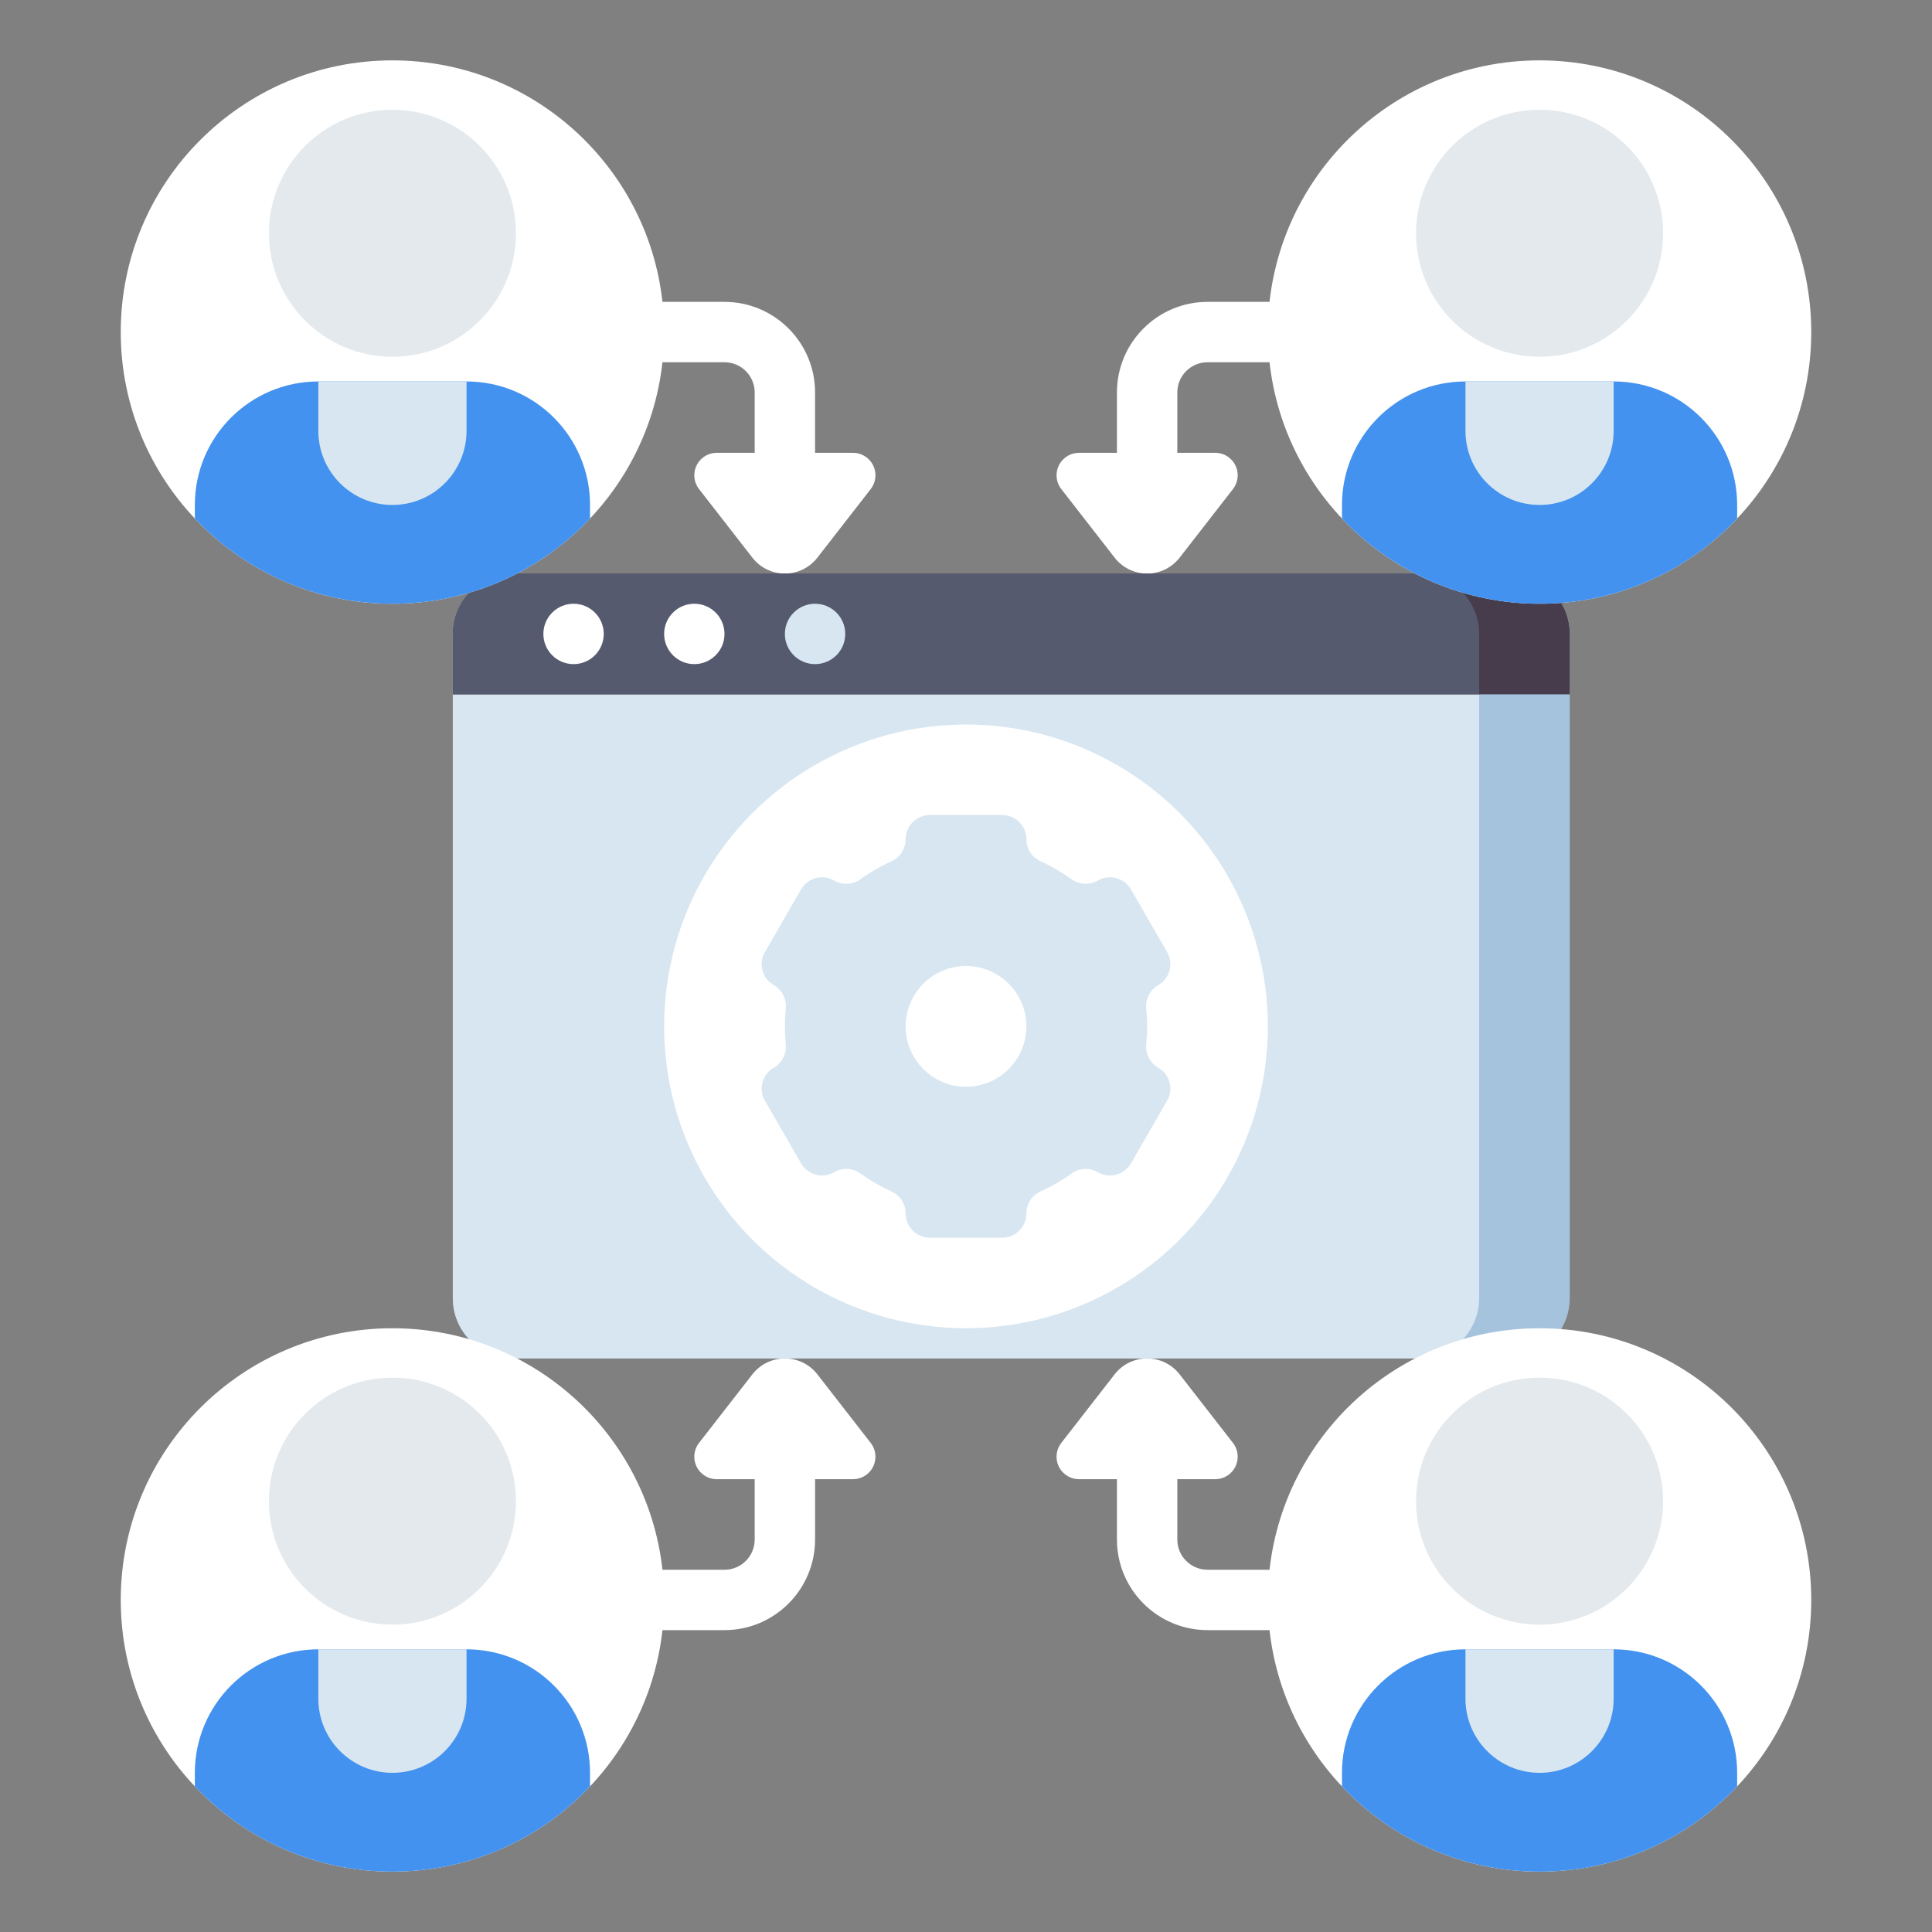 <?xml version="1.0"?>
<svg xmlns="http://www.w3.org/2000/svg" id="Layer_1" enable-background="new 0 0 512 512" height="512px" viewBox="0 0 512 512" width="512px" class=""><rect x="0" y="0" width="512" height="512" fill="#808080" stroke="none"/><g><g><g fill="#289bc3"><path d="m226.044 120h-10.044v-16c0-13.233-10.766-24-24-24h-24c-4.418 0-8 3.582-8 8s3.582 8 8 8h24c4.411 0 8 3.589 8 8v16h-10.044c-3.29 0-5.956 2.667-5.956 5.956 0 1.325.441 2.611 1.255 3.657l14.138 18.177c2.066 2.656 5.243 4.21 8.608 4.21s6.542-1.554 8.608-4.21l14.138-18.177c.813-1.046 1.255-2.333 1.255-3.657-.002-3.289-2.669-5.956-5.958-5.956z" data-original="#289BC3" class="" style="fill:#FFFFFF" data-old_color="#289BC3"/><path d="m344 80h-24c-13.234 0-24 10.767-24 24v16h-10.044c-3.29 0-5.956 2.667-5.956 5.956 0 1.325.441 2.611 1.255 3.657l14.138 18.177c2.066 2.656 5.243 4.21 8.608 4.21s6.542-1.554 8.608-4.21l14.138-18.177c.813-1.046 1.255-2.333 1.255-3.657 0-3.289-2.667-5.956-5.956-5.956h-10.046v-16c0-4.411 3.589-8 8-8h24c4.418 0 8-3.582 8-8s-3.582-8-8-8z" data-original="#289BC3" class="" style="fill:#FFFFFF" data-old_color="#289BC3"/><path d="m230.745 382.387-14.138-18.177c-2.066-2.656-5.243-4.21-8.608-4.21s-6.542 1.554-8.608 4.21l-14.138 18.177c-.813 1.046-1.255 2.333-1.255 3.657 0 3.29 2.667 5.957 5.956 5.957h10.046v16c0 4.411-3.589 8-8 8h-24c-4.418 0-8 3.582-8 8s3.582 8 8 8h24c13.234 0 24-10.767 24-24v-16h10.044c3.29 0 5.956-2.667 5.956-5.957 0-1.325-.441-2.611-1.255-3.657z" data-original="#289BC3" class="" style="fill:#FFFFFF" data-old_color="#289BC3"/><path d="m344 416h-24c-4.411 0-8-3.589-8-8v-16h10.044c3.29 0 5.956-2.667 5.956-5.957 0-1.324-.441-2.611-1.255-3.657l-14.138-18.177c-2.066-2.656-5.243-4.21-8.608-4.21s-6.542 1.554-8.608 4.21l-14.138 18.177c-.813 1.046-1.255 2.333-1.255 3.657 0 3.29 2.667 5.957 5.956 5.957h10.046v16c0 13.233 10.766 24 24 24h24c4.418 0 8-3.582 8-8s-3.582-8-8-8z" data-original="#289BC3" class="" style="fill:#FFFFFF" data-old_color="#289BC3"/></g><g><g><g><path d="m400 360h-264c-8.837 0-16-7.163-16-16v-176c0-8.837 7.163-16 16-16h264c8.837 0 16 7.163 16 16v176c0 8.837-7.163 16-16 16z" fill="#a5c3dc" data-original="#A5C3DC" class=""/></g><g><path d="m376 360h-240c-8.837 0-16-7.163-16-16v-176c0-8.837 7.163-16 16-16h240c8.837 0 16 7.163 16 16v176c0 8.837-7.163 16-16 16z" fill="#d7e6f0" data-original="#D7E6F0" class=""/></g><g><path d="m416 184h-296v-16c0-8.837 7.163-16 16-16h264c8.837 0 16 7.163 16 16z" fill="#463c4b" data-original="#463C4B"/></g><g><path d="m392 184h-272v-16c0-8.837 7.163-16 16-16h240c8.837 0 16 7.163 16 16z" fill="#555a6e" data-original="#555A6E" class=""/></g><g><circle cx="152" cy="168" fill="#289bc3" r="8" data-original="#289BC3" class="" style="fill:#FFFFFF" data-old_color="#289bc3"/></g><g><circle cx="184" cy="168" fill="#ff6e91" r="8" data-original="#FF6E91" class="" style="fill:#FFFFFF" data-old_color="#ff6e91"/></g><g><circle cx="216" cy="168" fill="#d7e6f0" r="8" data-original="#D7E6F0" class=""/></g></g><g><g><circle cx="256" cy="272" fill="#ff6e91" r="80" data-original="#FF6E91" class="" style="fill:#FFFFFF" data-old_color="#ff6e91"/></g><g><path d="m304 272c0-1.611-.083-3.203-.242-4.772-.253-2.497 1.001-4.904 3.175-6.159l.006-.003c3.07-1.773 4.122-5.698 2.35-8.769l-9.581-16.595c-1.773-3.07-5.698-4.122-8.769-2.35l-.01.006c-2.173 1.254-4.884 1.137-6.92-.329-2.58-1.859-5.352-3.467-8.281-4.79-2.28-1.03-3.728-3.319-3.728-5.821 0-3.545-2.874-6.419-6.419-6.419h-19.162c-3.545 0-6.419 2.874-6.419 6.419 0 2.502-1.447 4.791-3.728 5.821-2.929 1.323-5.701 2.931-8.281 4.79-2.036 1.466-4.747 1.584-6.92.329l-.01-.006c-3.07-1.773-6.996-.721-8.769 2.35l-9.581 16.595c-1.773 3.07-.721 6.996 2.35 8.769l.006.003c2.174 1.255 3.427 3.662 3.175 6.159-.159 1.569-.242 3.161-.242 4.772s.083 3.203.242 4.772c.253 2.497-1.001 4.904-3.175 6.159l-.006.003c-3.07 1.773-4.122 5.698-2.35 8.769l9.581 16.595c1.773 3.07 5.698 4.122 8.769 2.35l.01-.006c2.173-1.254 4.884-1.137 6.92.329 2.58 1.859 5.352 3.467 8.281 4.79 2.28 1.03 3.728 3.319 3.728 5.821 0 3.545 2.874 6.419 6.419 6.419h19.162c3.545 0 6.419-2.874 6.419-6.419 0-2.502 1.447-4.791 3.728-5.821 2.929-1.323 5.701-2.931 8.281-4.79 2.036-1.466 4.747-1.583 6.92-.329l.01.006c3.07 1.773 6.996.721 8.769-2.35l9.581-16.595c1.773-3.07.721-6.996-2.35-8.769l-.006-.003c-2.174-1.255-3.427-3.662-3.175-6.159.159-1.569.242-3.161.242-4.772z" fill="#d7e6f0" data-original="#D7E6F0" class=""/></g><g><circle cx="256" cy="272" fill="#ff6e91" r="16" data-original="#FF6E91" class="" style="fill:#FFFFFF" data-old_color="#ff6e91"/></g></g></g><g><g><circle cx="104" cy="424" fill="#289bc3" r="72" data-original="#289BC3" class="" style="fill:#FFFFFF" data-old_color="#289bc3"/></g><g><path d="m156.364 469.818c0-18.075-14.653-32.727-32.727-32.727h-39.273c-18.075 0-32.727 14.653-32.727 32.727v3.594c13.127 13.907 31.73 22.588 52.363 22.588s39.236-8.681 52.364-22.587z" fill="#00d2d2" data-original="#00D2D2" class="active-path" data-old_color="#00d2d2" style="fill:#4392EFF0"/></g><g><path d="m104 469.818c-10.845 0-19.636-8.791-19.636-19.636v-13.091h39.273v13.091c-.001 10.845-8.792 19.636-19.637 19.636z" fill="#d7e6f0" data-original="#D7E6F0" class=""/></g><g><circle cx="104" cy="397.818" fill="#fab991" r="32.727" data-original="#FAB991" class="" style="fill:#E3E9ED" data-old_color="#fab991"/></g></g><g><g><circle cx="408" cy="424" fill="#289bc3" r="72" data-original="#289BC3" class="" style="fill:#FFFFFF" data-old_color="#289bc3"/></g><g><path d="m460.364 469.818c0-18.075-14.653-32.727-32.727-32.727h-39.273c-18.075 0-32.727 14.653-32.727 32.727v3.594c13.127 13.907 31.73 22.588 52.363 22.588s39.236-8.681 52.364-22.587z" fill="#00d2d2" data-original="#00D2D2" class="active-path" data-old_color="#00d2d2" style="fill:#4392EFF0"/></g><g><path d="m408 469.818c-10.845 0-19.636-8.791-19.636-19.636v-13.091h39.273v13.091c-.001 10.845-8.792 19.636-19.637 19.636z" fill="#d7e6f0" data-original="#D7E6F0" class=""/></g><g><circle cx="408" cy="397.818" fill="#fab991" r="32.727" data-original="#FAB991" class="" style="fill:#E3E9ED" data-old_color="#fab991"/></g></g><g><g><circle cx="104" cy="88" fill="#289bc3" r="72" data-original="#289BC3" class="" style="fill:#FFFFFF" data-old_color="#289bc3"/></g><g><path d="m156.364 133.818c0-18.075-14.653-32.727-32.727-32.727h-39.273c-18.075 0-32.727 14.653-32.727 32.727v3.594c13.127 13.907 31.73 22.588 52.363 22.588s39.236-8.681 52.364-22.587z" fill="#00d2d2" data-original="#00D2D2" class="active-path" data-old_color="#00d2d2" style="fill:#4392EFF0"/></g><g><path d="m104 133.818c-10.845 0-19.636-8.791-19.636-19.636v-13.091h39.273v13.091c-.001 10.845-8.792 19.636-19.637 19.636z" fill="#d7e6f0" data-original="#D7E6F0" class=""/></g><g><circle cx="104" cy="61.818" fill="#fab991" r="32.727" data-original="#FAB991" class="" style="fill:#E3E9ED" data-old_color="#fab991"/></g></g><g><g><circle cx="408" cy="88" fill="#289bc3" r="72" data-original="#289BC3" class="" style="fill:#FFFFFF" data-old_color="#289bc3"/></g><g><path d="m460.364 133.818c0-18.075-14.653-32.727-32.727-32.727h-39.273c-18.075 0-32.727 14.653-32.727 32.727v3.594c13.127 13.907 31.73 22.588 52.363 22.588s39.236-8.681 52.364-22.587z" fill="#00d2d2" data-original="#00D2D2" class="active-path" data-old_color="#00d2d2" style="fill:#4392EFF0"/></g><g><path d="m408 133.818c-10.845 0-19.636-8.791-19.636-19.636v-13.091h39.273v13.091c-.001 10.845-8.792 19.636-19.637 19.636z" fill="#d7e6f0" data-original="#D7E6F0" class=""/></g><g><circle cx="408" cy="61.818" fill="#fab991" r="32.727" data-original="#FAB991" class="" style="fill:#E3E9ED" data-old_color="#fab991"/></g></g></g></g> </svg>

